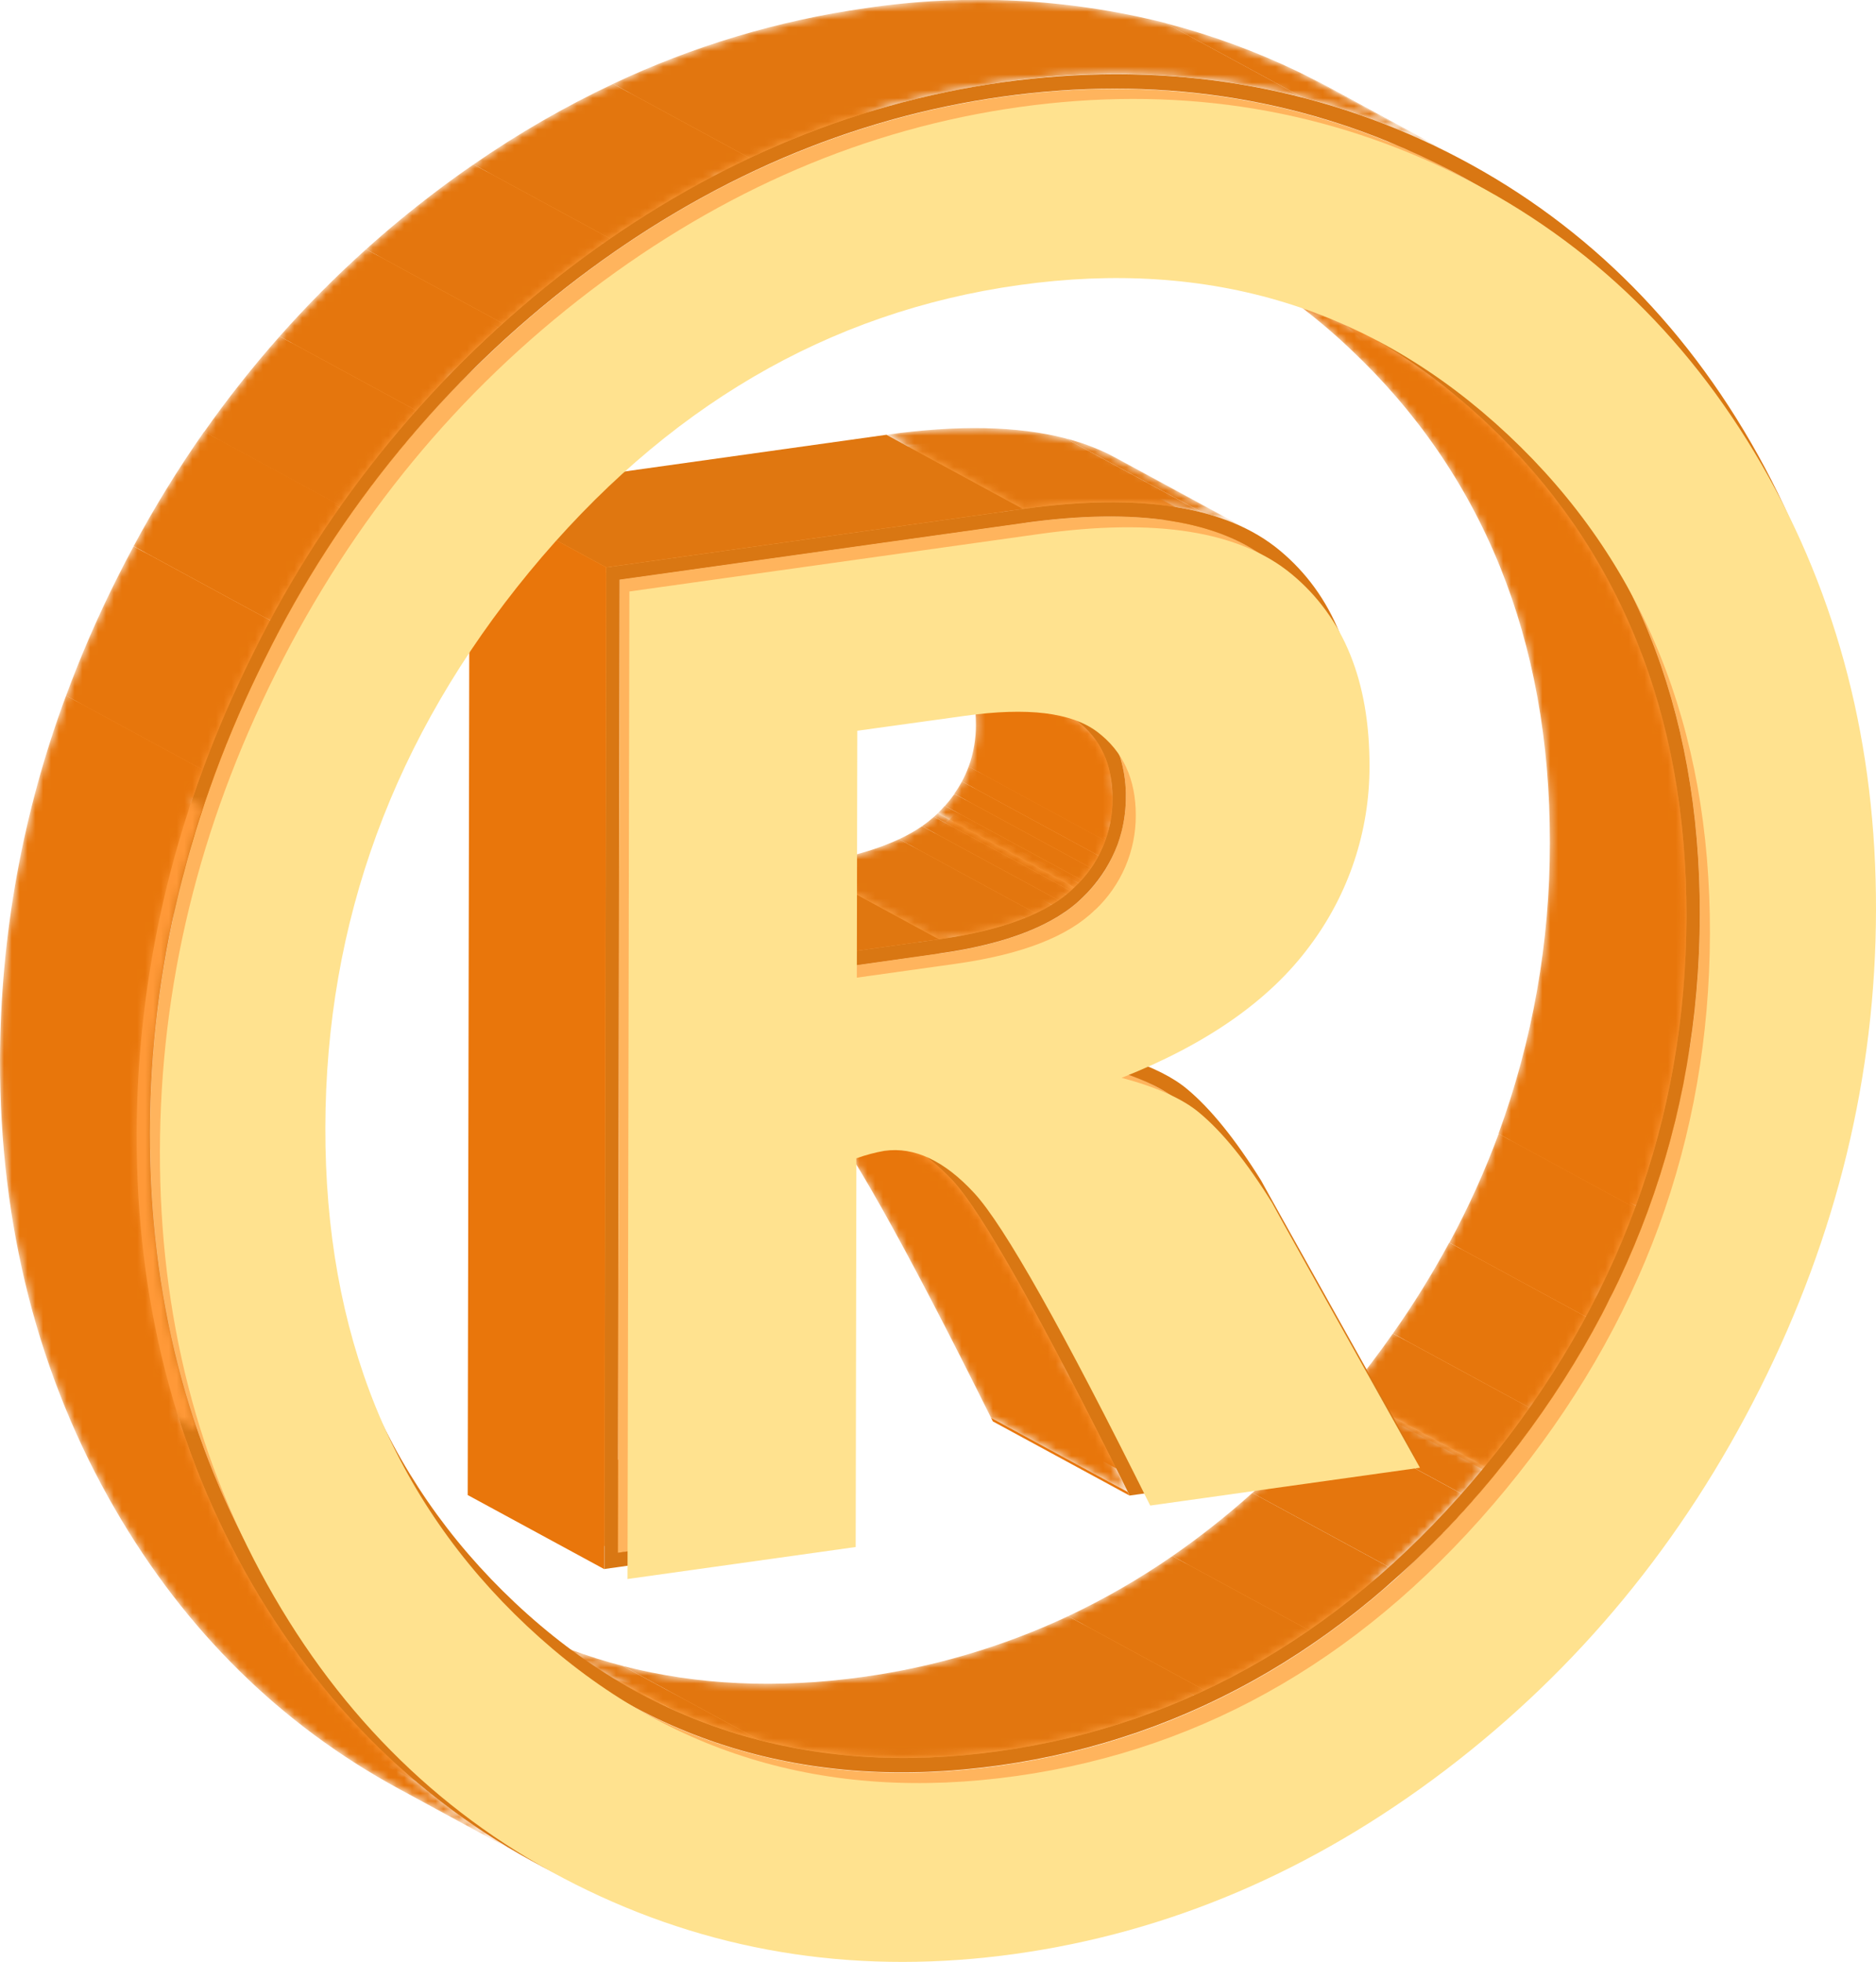 <?xml version="1.0" encoding="UTF-8"?> <svg xmlns="http://www.w3.org/2000/svg" width="239" height="250" viewBox="0 0 239 250" fill="none"> <g clip-path="url(#clip0_110_6867)"> <mask id="mask0_110_6867" style="mask-type:luminance" maskUnits="userSpaceOnUse" x="168" y="12" width="69" height="163"> <path d="M168.579 12.914L185.982 22.362C200.777 30.393 212.746 42.197 221.616 57.498C231.25 74.171 236.111 93.124 236.073 113.828C236.035 134.641 231.097 154.99 221.4 174.317L203.971 164.87C213.668 145.543 218.606 125.193 218.644 104.381C218.683 83.676 213.821 64.724 204.187 48.057C195.336 32.768 183.373 20.946 168.579 12.914Z" fill="white"></path> </mask> <g mask="url(#mask0_110_6867)"> <path d="M221.368 174.316L203.971 164.869C206.363 160.08 208.487 155.162 210.334 150.139L227.737 159.586C225.882 164.612 223.748 169.529 221.342 174.316" fill="#E7760C"></path> <path d="M227.762 159.587L210.334 150.139C215.77 135.491 218.57 120.001 218.606 104.381C218.644 83.676 213.783 64.724 204.149 48.057C195.304 32.749 183.341 20.946 168.547 12.914L185.95 22.362C200.744 30.393 212.714 42.197 221.584 57.498C231.218 74.171 236.079 93.124 236.041 113.828C236.005 129.448 233.205 144.939 227.769 159.587" fill="#E8760B"></path> </g> <mask id="mask1_110_6867" style="mask-type:luminance" maskUnits="userSpaceOnUse" x="51" y="164" width="171" height="83"> <path d="M69.136 235.701L51.732 226.253C53.056 226.971 54.411 227.663 55.779 228.323C72.445 236.342 90.65 239.034 109.866 236.342C129.197 233.631 147.46 225.822 164.163 213.123C180.97 200.307 194.586 183.794 203.952 164.869L221.355 174.317C211.989 193.241 198.373 209.754 181.566 222.571C164.869 235.269 146.569 243.079 127.269 245.79C108.04 248.482 89.835 245.79 73.183 237.771C71.814 237.11 70.459 236.418 69.136 235.701Z" fill="white"></path> </mask> <g mask="url(#mask1_110_6867)"> <path d="M69.136 235.702L51.732 226.254C52.833 226.851 53.947 227.428 55.086 227.987L72.489 237.435C71.356 236.876 70.239 236.298 69.136 235.702Z" fill="#E4760E"></path> <path d="M72.489 237.434L55.073 227.986L55.767 228.323C61.116 230.903 66.707 232.953 72.457 234.443L89.861 243.891C84.112 242.401 78.523 240.351 73.176 237.77L72.476 237.434" fill="#E3760E"></path> <path d="M89.873 243.891L72.47 234.443C84.69 237.545 97.406 238.192 109.879 236.348C120.926 234.799 131.675 231.588 141.758 226.824L159.168 236.272C149.082 241.034 138.331 244.245 127.282 245.796C114.809 247.64 102.093 246.993 89.873 243.891Z" fill="#E2760F"></path> <path d="M159.167 236.241L141.758 226.793C147.849 223.916 153.694 220.544 159.231 216.711L176.634 226.152C171.101 229.99 165.258 233.364 159.167 236.241Z" fill="#E3760E"></path> <path d="M176.609 226.151L159.206 216.71C160.873 215.563 162.521 214.367 164.15 213.123C167.12 210.871 169.979 208.509 172.728 206.037L190.131 215.485C187.378 217.957 184.519 220.319 181.553 222.57C179.924 223.815 178.276 225.008 176.609 226.151Z" fill="#E4760E"></path> <path d="M190.156 215.485L172.753 206.038C176.578 202.597 180.205 198.943 183.615 195.092L201.018 204.539C197.61 208.392 193.983 212.047 190.156 215.485Z" fill="#E5760D"></path> <path d="M201.018 204.539L183.608 195.092C186.99 191.272 190.153 187.266 193.083 183.092L210.486 192.539C207.556 196.713 204.393 200.72 201.012 204.539" fill="#E5760D"></path> <path d="M210.493 192.539L193.09 183.091C196.324 178.487 199.281 173.696 201.947 168.742L219.351 178.19C216.685 183.143 213.727 187.935 210.493 192.539Z" fill="#E6760C"></path> <path d="M219.351 178.164L201.947 168.717C202.634 167.447 203.307 166.156 203.964 164.844L221.368 174.291C220.731 175.561 220.044 176.888 219.351 178.164Z" fill="#E7760C"></path> </g> <mask id="mask2_110_6867" style="mask-type:luminance" maskUnits="userSpaceOnUse" x="179" y="155" width="27" height="25"> <path d="M187.707 155.943L205.11 165.391C202.578 170.453 199.677 175.324 196.431 179.962L179.027 170.547C182.275 165.898 185.176 161.017 187.707 155.943Z" fill="white"></path> </mask> <g mask="url(#mask2_110_6867)"> <path d="M196.182 180.344L178.772 170.896C181.441 167.112 183.882 163.172 186.084 159.1L203.487 168.547C201.285 172.619 198.846 176.558 196.182 180.344Z" fill="#FF9C3C"></path> <path d="M203.487 168.546L186.084 159.118C188.536 154.562 190.663 149.839 192.447 144.984L209.857 154.432C208.072 159.287 205.946 164.01 203.494 168.565" fill="#FF9B3A"></path> </g> <mask id="mask3_110_6867" style="mask-type:luminance" maskUnits="userSpaceOnUse" x="172" y="170" width="25" height="19"> <path d="M172.925 178.571C175.088 175.942 177.122 173.265 179.027 170.539L196.43 179.987C194.526 182.713 192.492 185.39 190.328 188.018L172.925 178.571Z" fill="white"></path> </mask> <g mask="url(#mask3_110_6867)"> <path d="M190.328 188.018L172.925 178.571C174.999 176.056 176.948 173.498 178.773 170.895L196.182 180.342C194.35 182.945 192.398 185.504 190.328 188.018Z" fill="#FF9E3E"></path> <path d="M196.182 180.342L178.772 170.895C181.441 167.11 183.882 163.17 186.084 159.098L203.487 168.545C201.285 172.617 198.846 176.556 196.182 180.342Z" fill="#FF9C3C"></path> </g> <mask id="mask4_110_6867" style="mask-type:luminance" maskUnits="userSpaceOnUse" x="62" y="192" width="115" height="34"> <path d="M109.918 215.505C128.25 212.965 144.743 205.346 159.162 192.787L176.565 202.235C162.146 214.762 145.653 222.381 127.321 224.952C109.918 227.39 94.182 224.812 80.329 217.282L62.926 207.835C76.778 215.365 92.514 217.943 109.918 215.505Z" fill="white"></path> </mask> <g mask="url(#mask4_110_6867)"> <path d="M80.374 217.309L62.971 207.861C63.817 208.318 64.676 208.763 65.516 209.188L82.925 218.63C82.06 218.211 81.201 217.766 80.38 217.309" fill="#FFA142"></path> <path d="M82.945 218.629L65.535 209.188C69.754 211.254 74.171 212.89 78.72 214.07L96.123 223.518C91.575 222.339 87.159 220.701 82.945 218.629Z" fill="#FFA244"></path> <path d="M96.123 223.519L78.72 214.071C88.404 216.577 98.798 217.055 109.899 215.506C119.139 214.232 128.133 211.569 136.573 207.607L153.983 217.055C145.539 221.013 136.544 223.676 127.302 224.953C116.205 226.511 105.812 226.033 96.123 223.519Z" fill="#FFA447"></path> <path d="M154.001 217.056L136.592 207.608C141.313 205.384 145.842 202.774 150.133 199.805L167.536 209.252C163.248 212.221 158.721 214.831 154.001 217.056Z" fill="#FFA244"></path> <path d="M167.536 209.276L150.133 199.829C153.765 197.317 157.231 194.575 160.511 191.619L177.921 201.067C174.639 204.022 171.17 206.764 167.536 209.276Z" fill="#FFA142"></path> </g> <mask id="mask5_110_6867" style="mask-type:luminance" maskUnits="userSpaceOnUse" x="63" y="177" width="127" height="47"> <path d="M81.277 215.625L63.874 206.177C77.453 213.543 92.871 216.063 109.924 213.676C133.913 210.311 154.708 198.12 171.723 177.447L189.126 186.895C172.111 207.568 151.317 219.758 127.327 223.123C110.274 225.511 94.856 222.99 81.277 215.625Z" fill="white"></path> </mask> <g mask="url(#mask5_110_6867)"> <path d="M81.277 215.625L63.874 206.178C64.722 206.631 65.571 207.065 66.419 207.479L83.823 216.927C82.974 216.504 82.126 216.08 81.277 215.657" fill="#E4760E"></path> <path d="M83.797 216.928L66.394 207.48C70.529 209.51 74.862 211.114 79.323 212.268L96.727 221.715C92.265 220.56 87.933 218.956 83.797 216.928Z" fill="#E3760E"></path> <path d="M96.727 221.714L79.324 212.266C88.826 214.721 99.027 215.191 109.925 213.676C118.986 212.426 127.806 209.814 136.084 205.93L153.487 215.377C145.208 219.259 136.389 221.87 127.328 223.123C116.443 224.647 106.242 224.177 96.727 221.714Z" fill="#E2760F"></path> <path d="M153.486 215.378L136.083 205.931C140.712 203.745 145.154 201.184 149.363 198.273L166.766 207.721C162.558 210.633 158.116 213.194 153.486 215.378Z" fill="#E3760E"></path> <path d="M166.766 207.721L149.363 198.273C152.924 195.807 156.324 193.118 159.544 190.223L176.948 199.67C173.729 202.567 170.328 205.256 166.766 207.721Z" fill="#E4760E"></path> <path d="M176.954 199.67L159.551 190.229C162.809 187.292 165.896 184.172 168.796 180.883L186.2 190.33C183.299 193.619 180.212 196.74 176.954 199.676" fill="#E5760D"></path> <path d="M186.199 190.323L168.796 180.876C169.782 179.758 170.762 178.616 171.723 177.447L189.126 186.895C188.168 188.063 187.192 189.206 186.199 190.323Z" fill="#E5760D"></path> </g> <path d="M144.946 188.583L127.543 179.135L159.931 174.596L177.335 184.043L144.946 188.583Z" fill="#E07710"></path> <path d="M143.896 190.56L126.487 181.112L126.258 180.648L143.661 190.096L143.896 190.56Z" fill="#E9760B"></path> <mask id="mask6_110_6867" style="mask-type:luminance" maskUnits="userSpaceOnUse" x="172" y="42" width="45" height="124"> <path d="M172.734 42.559L190.138 52.006L190.583 52.419C207.865 68.641 216.596 90.222 216.551 116.546C216.603 133.498 212.681 150.227 205.097 165.397L187.707 155.943C195.291 140.773 199.213 124.044 199.16 107.092C199.211 80.749 190.475 59.168 173.199 42.965L172.734 42.559Z" fill="white"></path> </mask> <g mask="url(#mask6_110_6867)"> <path d="M203.487 168.546L186.084 159.118C188.536 154.562 190.663 149.839 192.447 144.984L209.857 154.432C208.072 159.287 205.946 164.01 203.494 168.565" fill="#FF9B3A"></path> <path d="M209.876 154.413L192.467 144.965C196.913 132.841 199.173 120.028 199.142 107.118C199.193 80.775 190.456 59.194 173.18 42.991C168.382 38.452 163.021 34.545 157.228 31.365L174.631 40.813C180.435 43.992 185.805 47.904 190.609 52.451C207.891 68.673 216.621 90.254 216.577 116.578C216.601 129.487 214.342 142.3 209.902 154.426" fill="#FF9938"></path> </g> <mask id="mask7_110_6867" style="mask-type:luminance" maskUnits="userSpaceOnUse" x="157" y="31" width="34" height="22"> <path d="M172.734 42.558C168.066 38.2 162.869 34.442 157.266 31.371L174.669 40.819C180.272 43.89 185.469 47.648 190.138 52.006L173.956 43.225L173.352 42.895L173.11 42.768L172.881 42.641C172.836 42.615 172.792 42.59 172.734 42.558Z" fill="white"></path> </mask> <g mask="url(#mask7_110_6867)"> <path d="M209.876 154.413L192.467 144.965C196.913 132.841 199.173 120.028 199.142 107.118C199.193 80.775 190.456 59.194 173.18 42.991C168.382 38.452 163.021 34.545 157.228 31.365L174.631 40.813C180.435 43.992 185.805 47.904 190.609 52.451C207.891 68.673 216.621 90.254 216.577 116.578C216.601 129.487 214.342 142.3 209.902 154.426" fill="#FF9938"></path> </g> <mask id="mask8_110_6867" style="mask-type:luminance" maskUnits="userSpaceOnUse" x="156" y="33" width="59" height="154"> <path d="M156.317 33.027L173.721 42.475C179.409 45.597 184.671 49.438 189.374 53.904C206.325 69.815 214.897 90.977 214.827 116.818C214.757 142.659 206.122 166.24 189.1 186.913L171.697 177.465C188.719 156.792 197.372 133.211 197.423 107.37C197.474 81.529 188.897 60.386 171.971 44.456C167.267 39.99 162.006 36.149 156.317 33.027Z" fill="white"></path> </mask> <g mask="url(#mask8_110_6867)"> <path d="M189.126 186.894L171.723 177.446C173.759 174.978 175.668 172.468 177.449 169.916L194.859 179.364C193.065 181.903 191.156 184.413 189.132 186.894" fill="#E5760D"></path> <path d="M194.871 179.363L177.462 169.909C180.081 166.195 182.476 162.327 184.633 158.328L202.036 167.776C199.879 171.774 197.486 175.641 194.871 179.357" fill="#E6760C"></path> <path d="M202.062 167.783L184.659 158.335C187.075 153.867 189.169 149.233 190.927 144.469L208.33 153.916C206.572 158.681 204.478 163.315 202.062 167.783Z" fill="#E7760C"></path> <path d="M208.304 153.916L190.901 144.468C195.258 132.577 197.474 120.011 197.449 107.351C197.493 81.509 188.922 60.367 171.996 44.436C167.293 39.971 162.032 36.13 156.343 33.008L173.746 42.455C179.435 45.577 184.696 49.418 189.399 53.884C206.351 69.795 214.922 90.957 214.852 116.798C214.877 129.459 212.661 142.025 208.304 153.916Z" fill="#E8760B"></path> </g> <mask id="mask9_110_6867" style="mask-type:luminance" maskUnits="userSpaceOnUse" x="141" y="142" width="37" height="43"> <path d="M177.335 184.045L159.932 174.597C143.216 144.705 141.956 142.413 141.81 142.121L159.213 151.562C159.365 151.854 160.619 154.153 177.335 184.045Z" fill="white"></path> </mask> <g mask="url(#mask9_110_6867)"> <path d="M177.335 184.045L159.932 174.597C143.216 144.705 141.956 142.413 141.81 142.121L159.213 151.562C159.365 151.854 160.619 154.153 177.335 184.045Z" fill="#E8760B"></path> </g> <mask id="mask10_110_6867" style="mask-type:luminance" maskUnits="userSpaceOnUse" x="121" y="166" width="24" height="23"> <path d="M121.333 166.875L138.743 176.323C140.668 180.052 142.739 184.139 144.953 188.583L127.543 179.135C125.338 174.678 123.267 170.591 121.333 166.875Z" fill="white"></path> </mask> <g mask="url(#mask10_110_6867)"> <path d="M144.953 188.583L127.543 179.136C116.567 157.085 109.09 143.796 105.272 139.644C103.769 137.944 101.995 136.502 100.022 135.377L117.432 144.825C119.403 145.95 121.174 147.391 122.675 149.091C126.493 153.237 133.989 166.526 144.946 188.583" fill="#FF9938"></path> </g> <mask id="mask11_110_6867" style="mask-type:luminance" maskUnits="userSpaceOnUse" x="130" y="129" width="30" height="23"> <path d="M130.261 129.213L147.664 138.661C148.528 139.118 149.345 139.66 150.101 140.28C152.977 142.68 156.038 146.476 159.213 151.562L141.81 142.121C138.628 137.041 135.574 133.232 132.698 130.832C131.94 130.214 131.124 129.672 130.261 129.213Z" fill="white"></path> </mask> <g mask="url(#mask11_110_6867)"> <path d="M159.213 151.562L141.81 142.121C138.628 137.041 135.574 133.232 132.698 130.832C131.94 130.214 131.124 129.672 130.261 129.213L147.664 138.661C148.528 139.118 149.345 139.66 150.101 140.28C152.977 142.68 156.038 146.476 159.213 151.562Z" fill="#E8760B"></path> </g> <mask id="mask12_110_6867" style="mask-type:luminance" maskUnits="userSpaceOnUse" x="126" y="125" width="23" height="12"> <path d="M131.183 127.542L148.587 136.99C146.956 136.135 145.252 135.426 143.496 134.869L126.093 125.422C127.849 125.978 129.552 126.687 131.183 127.542Z" fill="white"></path> </mask> <g mask="url(#mask12_110_6867)"> <path d="M143.521 134.869L126.118 125.422C127.571 125.887 128.989 126.454 130.362 127.117L147.766 136.565C146.392 135.902 144.974 135.335 143.521 134.869Z" fill="#E3760E"></path> <path d="M147.76 136.565L130.356 127.117C130.643 127.257 130.916 127.403 131.184 127.543L148.587 136.99C148.32 136.844 148.046 136.704 147.76 136.565Z" fill="#E4760E"></path> </g> <mask id="mask13_110_6867" style="mask-type:luminance" maskUnits="userSpaceOnUse" x="123" y="126" width="25" height="13"> <path d="M123.096 126.494C125.575 127.124 127.975 128.034 130.248 129.205L147.657 138.653C145.381 137.483 142.98 136.573 140.499 135.942L123.096 126.494Z" fill="white"></path> </mask> <g mask="url(#mask13_110_6867)"> <path d="M140.499 135.942L123.096 126.494C125.283 127.068 127.413 127.841 129.459 128.805L146.862 138.253C144.818 137.286 142.688 136.512 140.499 135.942Z" fill="#FFA244"></path> <path d="M146.882 138.252L129.479 128.805C129.746 128.938 130.007 129.071 130.261 129.211L147.664 138.659C147.41 138.519 147.149 138.386 146.882 138.252Z" fill="#FFA142"></path> </g> <path d="M137.922 135.244L120.519 125.797L123.089 126.495L140.492 135.943L137.922 135.244Z" fill="#FFA447"></path> <path d="M137.922 135.244L120.519 125.797L123.204 124.736L140.607 134.184L137.922 135.244Z" fill="#E07710"></path> <mask id="mask14_110_6867" style="mask-type:luminance" maskUnits="userSpaceOnUse" x="103" y="137" width="36" height="40"> <path d="M103.434 137.809L120.837 147.256C121.473 147.809 122.071 148.418 122.688 149.091C125.736 152.405 131.126 161.542 138.768 176.323L121.359 166.875C113.723 152.094 108.327 142.958 105.285 139.644C104.643 138.971 104.025 138.361 103.434 137.809Z" fill="white"></path> </mask> <g mask="url(#mask14_110_6867)"> <path d="M144.954 188.583L127.544 179.136C116.568 157.085 109.091 143.796 105.273 139.644C103.77 137.944 101.996 136.502 100.023 135.377L117.433 144.825C119.404 145.95 121.175 147.391 122.676 149.091C126.494 153.237 133.99 166.526 144.947 188.583" fill="#FF9938"></path> </g> <mask id="mask15_110_6867" style="mask-type:luminance" maskUnits="userSpaceOnUse" x="125" y="92" width="19" height="14"> <path d="M125.476 96.515C125.845 95.062 126.03 93.569 126.029 92.07L143.432 101.512C143.432 103.01 143.248 104.502 142.885 105.956L125.476 96.515Z" fill="white"></path> </mask> <g mask="url(#mask15_110_6867)"> <path d="M142.37 107.607L124.967 98.166C125.675 96.219 126.035 94.162 126.029 92.09C126.029 87.207 124.28 83.404 120.799 80.788C120.395 80.49 119.97 80.223 119.526 79.988L136.93 89.436C137.373 89.67 137.799 89.938 138.202 90.236C141.683 92.852 143.439 96.655 143.433 101.538C143.438 103.609 143.079 105.666 142.37 107.614" fill="#FF9938"></path> </g> <mask id="mask16_110_6867" style="mask-type:luminance" maskUnits="userSpaceOnUse" x="126" y="91" width="18" height="11"> <path d="M126.01 91.18L143.413 100.627C143.413 100.919 143.413 101.211 143.413 101.504L126.01 92.062C126.022 91.783 126.022 91.489 126.01 91.18Z" fill="white"></path> </mask> <g mask="url(#mask16_110_6867)"> <path d="M142.369 107.605L124.966 98.164C125.674 96.217 126.034 94.16 126.029 92.088C126.029 87.205 124.279 83.402 120.798 80.786C120.394 80.488 119.969 80.221 119.525 79.986L136.929 89.434C137.372 89.668 137.798 89.936 138.201 90.234C141.682 92.85 143.438 96.653 143.432 101.536C143.437 103.607 143.078 105.664 142.369 107.612" fill="#FF9938"></path> </g> <mask id="mask17_110_6867" style="mask-type:luminance" maskUnits="userSpaceOnUse" x="123" y="59" width="49" height="76"> <path d="M141.179 59.969L158.582 69.416C159.756 70.049 160.864 70.796 161.891 71.645C168.299 76.959 171.538 84.978 171.519 95.435C171.542 103.484 168.94 111.322 164.105 117.766C159.174 124.451 151.265 129.969 140.606 134.185L123.203 124.737C133.861 120.521 141.771 115.004 146.702 108.318C151.534 101.873 154.136 94.036 154.115 85.988C154.115 75.518 150.896 67.512 144.488 62.197C143.461 61.348 142.352 60.602 141.179 59.969Z" fill="white"></path> </mask> <g mask="url(#mask17_110_6867)"> <path d="M140.606 134.185L123.203 124.738C124.853 124.082 126.434 123.4 127.944 122.693L145.347 132.141C143.832 132.852 142.252 133.534 140.606 134.185Z" fill="#E2760F"></path> <path d="M145.347 132.14L127.943 122.693C131.048 121.247 134.027 119.548 136.852 117.613L154.255 127.061C151.431 128.996 148.451 130.694 145.347 132.14Z" fill="#E3760E"></path> <path d="M154.262 127.067L136.858 117.62C138.507 116.487 140.082 115.251 141.573 113.918L158.977 123.366C157.486 124.698 155.911 125.935 154.262 127.067Z" fill="#E4760E"></path> <path d="M158.977 123.366L141.573 113.919C142.694 112.922 143.756 111.862 144.755 110.744L162.158 120.192C161.159 121.31 160.097 122.369 158.977 123.366Z" fill="#E5760D"></path> <path d="M162.145 120.184L144.742 110.736C145.434 109.949 146.087 109.143 146.702 108.317L147.236 107.574L164.64 117.022L164.105 117.765C163.494 118.611 162.841 119.418 162.145 120.184Z" fill="#E5760D"></path> <path d="M164.64 117.022L147.236 107.574C148.134 106.299 148.954 104.972 149.692 103.6L167.102 113.047C166.359 114.419 165.537 115.746 164.64 117.022Z" fill="#E6760C"></path> <path d="M167.103 113.048L149.693 103.601C150.527 102.064 151.248 100.468 151.85 98.826L169.254 108.274C168.65 109.914 167.931 111.509 167.103 113.048Z" fill="#E7760C"></path> <path d="M169.253 108.274L151.85 98.8C153.358 94.688 154.125 90.342 154.115 85.962C154.115 75.493 150.895 67.486 144.488 62.172C143.46 61.323 142.352 60.576 141.179 59.943L158.582 69.391C159.755 70.024 160.864 70.77 161.891 71.62C168.298 76.934 171.537 84.953 171.518 95.41C171.531 99.79 170.764 104.136 169.253 108.248" fill="#E8760B"></path> </g> <mask id="mask18_110_6867" style="mask-type:luminance" maskUnits="userSpaceOnUse" x="100" y="135" width="21" height="13"> <path d="M103.434 137.81C102.4 136.875 101.262 136.061 100.042 135.385L117.432 144.832C118.653 145.507 119.791 146.321 120.824 147.258L110.007 141.372L106.736 139.594L105.877 139.131L104.604 138.445L104.203 138.229C103.949 138.102 103.624 137.963 103.434 137.81Z" fill="white"></path> </mask> <g mask="url(#mask18_110_6867)"> <path d="M144.954 188.585L127.544 179.138C116.568 157.087 109.091 143.798 105.273 139.646C103.77 137.945 101.996 136.504 100.023 135.379L117.433 144.827C119.404 145.952 121.175 147.393 122.676 149.093C126.494 153.239 133.99 166.528 144.947 188.585" fill="#FF9938"></path> </g> <mask id="mask19_110_6867" style="mask-type:luminance" maskUnits="userSpaceOnUse" x="99" y="137" width="45" height="54"> <path d="M99.1 137.053L116.503 146.5C118.338 147.548 119.987 148.891 121.383 150.475C125.131 154.551 132.627 167.885 143.654 190.094L126.251 180.646C115.218 158.424 107.715 145.091 103.98 141.027C102.585 139.442 100.936 138.099 99.1 137.053Z" fill="white"></path> </mask> <g mask="url(#mask19_110_6867)"> <path d="M143.661 190.094L126.258 180.646C115.224 158.424 107.722 145.091 103.987 141.027C102.593 139.442 100.946 138.099 99.112 137.053L116.516 146.5C118.351 147.548 120 148.891 121.396 150.475C125.144 154.551 132.64 167.885 143.667 190.094" fill="#E8760B"></path> </g> <mask id="mask20_110_6867" style="mask-type:luminance" maskUnits="userSpaceOnUse" x="48" y="224" width="22" height="12"> <path d="M48.755 224.564L66.158 234.012C67.138 234.588 68.131 235.151 69.136 235.701L51.733 226.253C50.727 225.707 49.735 225.144 48.755 224.564Z" fill="white"></path> </mask> <g mask="url(#mask20_110_6867)"> <path d="M69.136 235.701L51.733 226.254C36.945 218.228 25.008 206.451 16.157 191.206C6.523 174.597 1.661 155.651 1.699 134.806C1.739 119.201 4.54 103.725 9.972 89.092L27.375 98.539C21.946 113.163 19.146 128.628 19.103 144.222C19.064 165.041 23.926 184.019 33.56 200.628C42.392 215.866 54.348 227.651 69.136 235.676" fill="#FF9938"></path> </g> <mask id="mask21_110_6867" style="mask-type:luminance" maskUnits="userSpaceOnUse" x="124" y="85" width="20" height="16"> <path d="M124.591 85.307L141.994 94.754C142.874 96.6 143.358 98.609 143.413 100.653L126.01 91.18C125.948 89.145 125.465 87.146 124.591 85.307Z" fill="white"></path> </mask> <g mask="url(#mask21_110_6867)"> <path d="M142.369 107.605L124.966 98.164C125.674 96.217 126.034 94.16 126.029 92.088C126.029 87.205 124.279 83.402 120.798 80.786C120.394 80.488 119.969 80.221 119.525 79.986L136.929 89.434C137.372 89.668 137.798 89.936 138.201 90.234C141.682 92.85 143.438 96.653 143.432 101.536C143.437 103.607 143.078 105.664 142.369 107.612" fill="#FF9938"></path> </g> <mask id="mask22_110_6867" style="mask-type:luminance" maskUnits="userSpaceOnUse" x="106" y="96" width="37" height="25"> <path d="M125.475 96.514L142.885 105.961C142.036 109.159 140.324 112.062 137.934 114.355C134.988 117.276 130.299 119.434 123.935 120.755L106.532 111.314C112.895 109.974 117.566 107.828 120.531 104.907C122.921 102.616 124.631 99.712 125.475 96.514Z" fill="white"></path> </mask> <g mask="url(#mask22_110_6867)"> <path d="M119.641 121.511L102.237 112.063C107.404 111.34 111.693 110.159 115.065 108.584L132.475 118.032C129.096 119.619 124.807 120.781 119.641 121.511Z" fill="#FFA447"></path> <path d="M132.475 118.032L115.065 108.584C116.174 108.065 117.238 107.455 118.247 106.762L135.65 116.209C134.641 116.902 133.577 117.511 132.469 118.032" fill="#FFA244"></path> <path d="M135.683 116.208L118.279 106.76C118.878 106.349 119.45 105.899 119.991 105.414L137.401 114.862C136.856 115.345 136.283 115.795 135.683 116.208Z" fill="#FFA142"></path> <path d="M137.4 114.862L119.978 105.414C120.162 105.249 120.347 105.078 120.518 104.906C120.849 104.576 121.155 104.233 121.479 103.891L138.882 113.338C138.577 113.681 138.246 114.024 137.922 114.354C137.75 114.526 137.572 114.691 137.387 114.862" fill="#FF9F40"></path> <path d="M138.895 113.339L121.492 103.879C121.977 103.33 122.432 102.756 122.854 102.158L140.257 111.606C139.835 112.204 139.38 112.778 138.895 113.326" fill="#FF9E3E"></path> <path d="M140.257 111.618L122.854 102.171C123.262 101.59 123.636 100.986 123.973 100.361L141.377 109.809C141.039 110.434 140.665 111.038 140.257 111.618Z" fill="#FF9C3C"></path> <path d="M141.377 109.809L123.974 100.361C124.354 99.65 124.685 98.914 124.966 98.158L142.369 107.606C142.094 108.364 141.762 109.1 141.377 109.809Z" fill="#FF9B3A"></path> <path d="M142.37 107.605L124.967 98.164C125.675 96.217 126.035 94.16 126.029 92.088C126.029 87.205 124.28 83.402 120.799 80.786C120.395 80.488 119.97 80.221 119.526 79.986L136.93 89.434C137.373 89.668 137.799 89.936 138.202 90.234C141.683 92.85 143.439 96.653 143.433 101.536C143.438 103.607 143.079 105.664 142.37 107.612" fill="#FF9938"></path> </g> <path d="M78.693 197.879L61.29 188.431L88.652 184.59L106.055 194.037L78.693 197.879Z" fill="#E07710"></path> <mask id="mask23_110_6867" style="mask-type:luminance" maskUnits="userSpaceOnUse" x="102" y="111" width="22" height="11"> <path d="M102.237 112.062C103.752 111.846 105.19 111.596 106.552 111.312L123.955 120.754C122.593 121.046 121.155 121.293 119.641 121.509L102.237 112.062Z" fill="white"></path> </mask> <g mask="url(#mask23_110_6867)"> <path d="M119.641 121.509L102.237 112.061C107.404 111.338 111.693 110.157 115.065 108.582L132.475 118.03C129.096 119.617 124.807 120.779 119.641 121.509Z" fill="#FFA447"></path> </g> <mask id="mask24_110_6867" style="mask-type:luminance" maskUnits="userSpaceOnUse" x="119" y="79" width="24" height="16"> <path d="M120.798 80.782C120.393 80.488 119.968 80.223 119.525 79.988L136.929 89.43C137.371 89.667 137.796 89.934 138.201 90.23C139.819 91.412 141.128 92.964 142.019 94.757L124.616 85.309C123.723 83.518 122.414 81.966 120.798 80.782Z" fill="white"></path> </mask> <g mask="url(#mask24_110_6867)"> <path d="M142.369 107.607L124.966 98.166C125.674 96.219 126.034 94.162 126.029 92.09C126.029 87.207 124.279 83.404 120.798 80.788C120.394 80.49 119.969 80.223 119.525 79.988L136.929 89.436C137.372 89.67 137.798 89.938 138.201 90.236C141.682 92.852 143.438 96.655 143.432 101.538C143.437 103.609 143.078 105.666 142.369 107.614" fill="#FF9938"></path> </g> <mask id="mask25_110_6867" style="mask-type:luminance" maskUnits="userSpaceOnUse" x="118" y="81" width="24" height="33"> <path d="M118.615 81.656L136.018 91.097C136.402 91.306 136.77 91.541 137.119 91.802C140.231 94.139 141.739 97.409 141.733 101.783C141.749 103.898 141.327 105.994 140.491 107.938C139.655 109.882 138.425 111.633 136.878 113.078L119.474 103.631C121.022 102.185 122.252 100.435 123.088 98.491C123.923 96.547 124.346 94.451 124.329 92.336C124.329 87.961 122.828 84.717 119.716 82.355C119.368 82.093 119 81.86 118.615 81.656Z" fill="white"></path> </mask> <g mask="url(#mask25_110_6867)"> <path d="M136.878 113.067L119.475 103.62C119.786 103.309 120.111 102.985 120.365 102.674L137.794 112.134C137.508 112.452 137.215 112.769 136.897 113.08" fill="#E5760D"></path> <path d="M137.794 112.134L120.385 102.686C120.819 102.2 121.225 101.689 121.6 101.156L139.003 110.604C138.63 111.137 138.227 111.648 137.794 112.134Z" fill="#E5760D"></path> <path d="M138.983 110.59L121.58 101.142C121.936 100.64 122.261 100.116 122.554 99.574L139.957 109.022C139.665 109.564 139.339 110.088 138.983 110.59Z" fill="#E6760C"></path> <path d="M139.957 109.022L122.554 99.575C122.88 98.959 123.165 98.323 123.406 97.67L140.81 107.118C140.571 107.772 140.286 108.408 139.957 109.022Z" fill="#E7760C"></path> <path d="M140.81 107.137L123.407 97.689C124.026 95.968 124.338 94.152 124.329 92.324C124.329 87.949 122.828 84.705 119.716 82.343C119.368 82.082 119 81.848 118.615 81.644L136.018 91.086C136.402 91.294 136.77 91.529 137.119 91.791C140.231 94.127 141.739 97.397 141.733 101.772C141.744 103.6 141.432 105.417 140.81 107.137Z" fill="#E8760B"></path> </g> <mask id="mask26_110_6867" style="mask-type:luminance" maskUnits="userSpaceOnUse" x="89" y="133" width="29" height="12"> <path d="M100.01 135.377L117.42 144.824C115.351 143.635 112.948 143.155 110.579 143.459C109.307 143.681 108.057 144.014 106.844 144.456L89.435 134.989C90.648 134.548 91.898 134.214 93.17 133.993C95.54 133.693 97.944 134.179 100.01 135.377Z" fill="white"></path> </mask> <g mask="url(#mask26_110_6867)"> <path d="M106.844 144.455L89.435 134.989C90.648 134.547 91.898 134.213 93.17 133.992C94.506 133.804 95.867 133.883 97.172 134.227L114.575 143.675C113.27 143.331 111.909 143.251 110.573 143.44C109.301 143.661 108.051 143.995 106.838 144.436" fill="#E2760F"></path> <path d="M114.582 143.694L97.179 134.246C97.981 134.453 98.76 134.745 99.501 135.116L116.904 144.564C116.163 144.193 115.385 143.901 114.582 143.694Z" fill="#E3760E"></path> <path d="M116.904 144.563L99.501 135.115L100.01 135.376L117.42 144.823L116.904 144.563Z" fill="#E4760E"></path> </g> <path d="M106.15 144.698L88.747 135.251L89.441 135.016L106.844 144.463L106.15 144.698Z" fill="#E07710"></path> <path d="M106.055 194.037L88.651 184.59L88.747 135.25L106.15 144.698L106.055 194.037Z" fill="#E9760B"></path> <mask id="mask27_110_6867" style="mask-type:luminance" maskUnits="userSpaceOnUse" x="102" y="103" width="35" height="17"> <path d="M119.646 119.683L102.243 110.229C110.407 109.08 116.204 106.858 119.475 103.613L136.878 113.061C133.607 116.312 127.81 118.534 119.646 119.683Z" fill="white"></path> </mask> <g mask="url(#mask27_110_6867)"> <path d="M119.646 119.684L102.243 110.23C107.245 109.525 111.362 108.42 114.549 106.922L131.953 116.369C128.771 117.868 124.648 118.973 119.646 119.677" fill="#E2760F"></path> <path d="M131.953 116.374L114.55 106.927C115.567 106.455 116.544 105.901 117.471 105.27L134.874 114.711C133.949 115.347 132.972 115.903 131.953 116.374Z" fill="#E3760E"></path> <path d="M134.874 114.712L117.471 105.27C118.003 104.9 118.512 104.499 118.998 104.07L136.407 113.518C135.92 113.945 135.408 114.344 134.874 114.712Z" fill="#E4760E"></path> <path d="M136.407 113.518L118.997 104.07C119.163 103.918 119.322 103.772 119.474 103.619L136.878 113.067L136.407 113.518Z" fill="#E5760D"></path> </g> <path d="M106.188 123.396L88.785 113.948L102.237 112.062L119.64 121.51L106.188 123.396Z" fill="#FFA74C"></path> <path d="M107.893 121.326L90.49 111.879L102.237 110.234L119.64 119.682L107.893 121.326Z" fill="#E07710"></path> <mask id="mask28_110_6867" style="mask-type:luminance" maskUnits="userSpaceOnUse" x="103" y="78" width="34" height="12"> <path d="M119.545 79.981L136.948 89.428C133.43 87.523 128.04 87.054 120.85 88.057L103.434 78.609C110.618 77.606 116.02 78.07 119.545 79.981Z" fill="white"></path> </mask> <g mask="url(#mask28_110_6867)"> <path d="M120.85 88.058L103.434 78.61C108.753 77.867 113.093 77.931 116.421 78.788L133.824 88.236C130.496 87.379 126.188 87.315 120.837 88.058" fill="#E2760F"></path> <path d="M133.837 88.237L116.434 78.789C117.361 79.024 118.263 79.351 119.125 79.767L136.522 89.215C135.661 88.798 134.759 88.47 133.83 88.237" fill="#E3760E"></path> <path d="M136.522 89.212L119.125 79.752L119.545 79.968L136.948 89.415L136.528 89.2" fill="#E4760E"></path> </g> <mask id="mask29_110_6867" style="mask-type:luminance" maskUnits="userSpaceOnUse" x="112" y="56" width="47" height="14"> <path d="M112.934 57.225C125.176 55.504 134.645 56.431 141.173 59.968L158.576 69.415C152.054 65.879 142.58 64.971 130.337 66.672L112.934 57.225Z" fill="white"></path> </mask> <g mask="url(#mask29_110_6867)"> <path d="M130.337 66.672L112.934 57.224C121.842 55.955 129.236 56.12 135.135 57.644L152.538 67.091C146.639 65.567 139.22 65.421 130.337 66.672Z" fill="#FFA447"></path> <path d="M152.538 67.09L135.135 57.643C136.93 58.1 138.674 58.738 140.34 59.547L157.749 68.995C156.081 68.187 154.335 67.549 152.538 67.09Z" fill="#FFA244"></path> <path d="M157.749 68.957L140.34 59.535C140.626 59.675 140.906 59.821 141.18 59.967L158.583 69.415L157.749 68.983" fill="#FFA142"></path> </g> <mask id="mask30_110_6867" style="mask-type:luminance" maskUnits="userSpaceOnUse" x="112" y="54" width="48" height="14"> <path d="M142.108 58.312L159.511 67.759C152.703 64.058 142.916 63.08 130.343 64.845L112.939 55.398C125.513 53.632 135.3 54.61 142.108 58.312Z" fill="white"></path> </mask> <g mask="url(#mask30_110_6867)"> <path d="M130.343 64.845L112.939 55.397C122.013 54.127 129.643 54.28 135.745 55.854L153.148 65.302C147.046 63.727 139.423 63.569 130.343 64.845Z" fill="#E2760F"></path> <path d="M153.148 65.303L135.745 55.855C137.635 56.334 139.471 57.004 141.224 57.855L158.627 67.303C156.874 66.45 155.039 65.78 153.148 65.303Z" fill="#E3760E"></path> <path d="M158.627 67.303L141.224 57.855C141.523 58.002 141.815 58.154 142.108 58.313L159.511 67.76C159.225 67.602 158.926 67.449 158.627 67.303Z" fill="#E4760E"></path> </g> <path d="M106.252 90.107L88.849 80.66L103.446 78.615L120.849 88.063L106.252 90.107Z" fill="#E07710"></path> <path d="M106.188 123.397L88.785 113.949L88.849 80.66L106.252 90.108L106.188 123.397Z" fill="#E9760B"></path> <path d="M78.693 197.879L61.29 188.432L61.519 64.432L78.922 73.879L78.693 197.879Z" fill="#FF9937"></path> <mask id="mask31_110_6867" style="mask-type:luminance" maskUnits="userSpaceOnUse" x="110" y="22" width="65" height="19"> <path d="M157.221 31.345L174.63 40.792C160.784 33.281 145.061 30.71 127.677 33.173L110.273 23.726C127.658 21.262 143.381 23.834 157.221 31.345Z" fill="white"></path> </mask> <g mask="url(#mask31_110_6867)"> <path d="M127.677 33.149L110.273 23.701C121.371 22.148 131.764 22.626 141.453 25.136L158.856 34.584C149.171 32.078 138.778 31.6 127.677 33.149Z" fill="#E2760F"></path> <path d="M158.875 34.583L141.472 25.148C146.02 26.328 150.437 27.964 154.656 30.031L172.059 39.479C167.842 37.409 163.424 35.773 158.875 34.596" fill="#E3760E"></path> <path d="M172.059 39.467L154.656 30.02C155.505 30.443 156.353 30.885 157.202 31.346L174.611 40.794C173.758 40.337 172.906 39.893 172.066 39.467" fill="#E4760E"></path> </g> <path d="M78.923 73.879L61.52 64.431L112.934 57.225L130.337 66.672L78.923 73.879Z" fill="#FFA74C"></path> <path d="M77.224 72.292L59.82 62.844L112.934 55.397L130.337 64.844L77.224 72.292Z" fill="#E07710"></path> <path d="M76.988 199.942L59.585 190.495L59.82 62.844L77.224 72.291L76.988 199.942Z" fill="#E9760B"></path> <mask id="mask32_110_6867" style="mask-type:luminance" maskUnits="userSpaceOnUse" x="21" y="23" width="107" height="195"> <path d="M80.373 217.309L62.969 207.861C57.173 204.685 51.811 200.775 47.017 196.229C29.735 180.02 20.998 158.432 21.049 132.102C21.1 105.772 29.919 81.721 47.265 60.642C64.611 39.562 85.813 27.143 110.26 23.715L127.664 33.163C103.204 36.591 82.008 49.035 64.668 70.09C47.329 91.143 38.503 115.207 38.452 141.55C38.401 167.893 47.138 189.48 64.42 205.677C69.215 210.221 74.577 214.131 80.373 217.309Z" fill="white"></path> </mask> <g mask="url(#mask32_110_6867)"> <path d="M80.373 217.31L62.969 207.862C57.173 204.686 51.811 200.776 47.017 196.23C29.735 180.021 20.998 158.434 21.049 132.103C21.021 119.194 23.28 106.38 27.724 94.256L45.127 103.703C40.684 115.828 38.424 128.641 38.452 141.551C38.401 167.894 47.138 189.481 64.42 205.678C69.215 210.223 74.577 214.132 80.373 217.31Z" fill="#E8760B"></path> <path d="M45.127 103.69L27.711 94.243C29.497 89.388 31.623 84.666 34.074 80.109L51.484 89.557C49.03 94.112 46.904 98.835 45.12 103.69" fill="#E7760C"></path> <path d="M51.516 89.557L34.106 80.11C36.31 76.036 38.751 72.095 41.418 68.307L58.821 77.754C56.154 81.541 53.715 85.482 51.516 89.557Z" fill="#E6760C"></path> <path d="M58.821 77.753L41.418 68.325C43.246 65.73 45.196 63.171 47.266 60.648C48.25 59.455 49.245 58.291 50.25 57.156L67.653 66.597C66.648 67.74 65.655 68.902 64.669 70.096C62.603 72.636 60.654 75.194 58.821 77.772" fill="#E5760D"></path> <path d="M67.653 66.578L50.25 57.137C53.209 53.786 56.357 50.606 59.68 47.613L77.083 57.061C73.762 60.055 70.614 63.235 67.653 66.585" fill="#E5760D"></path> <path d="M77.083 57.062L59.68 47.614C62.959 44.658 66.426 41.916 70.058 39.404L87.468 48.852C83.832 51.362 80.364 54.104 77.083 57.062Z" fill="#E4760E"></path> <path d="M87.468 48.852L70.059 39.405C74.349 36.436 78.878 33.826 83.599 31.602L101.003 41.049C96.282 43.272 91.755 45.882 87.468 48.852Z" fill="#E3760E"></path> <path d="M101.002 41.024L83.599 31.576C92.039 27.614 101.033 24.951 110.273 23.678L127.676 33.125C118.436 34.4 109.443 37.063 101.002 41.024Z" fill="#E2760F"></path> </g> <path d="M221.584 57.529C231.218 74.202 236.079 93.154 236.041 113.859C236.003 134.672 231.065 155.021 221.368 174.348C212.002 193.273 198.386 209.786 181.579 222.602C164.882 235.3 146.582 243.11 127.282 245.821C108.053 248.513 89.848 245.821 73.195 237.802C56.543 229.783 43.193 217.294 33.566 200.684C23.938 184.075 19.07 165.097 19.109 144.278C19.147 123.567 24.085 103.243 33.782 83.872C43.13 64.912 56.748 48.369 73.571 35.535C90.268 22.837 108.492 15.04 127.728 12.342C146.963 9.643 165.27 12.342 181.967 20.335C198.664 28.329 211.957 40.831 221.584 57.529ZM190.328 188.05C207.681 166.977 216.5 142.97 216.551 116.596C216.602 90.221 207.865 68.672 190.583 52.469C173.301 36.266 152.137 29.77 127.677 33.199C103.217 36.627 82.021 49.072 64.681 70.126C47.342 91.18 38.516 115.243 38.465 141.586C38.414 167.929 47.151 189.516 64.433 205.713C81.716 221.91 102.873 228.418 127.333 224.989C151.793 221.561 172.995 209.116 190.328 188.056" fill="#FFB45D"></path> <mask id="mask33_110_6867" style="mask-type:luminance" maskUnits="userSpaceOnUse" x="7" y="172" width="60" height="63"> <path d="M7.744 172.762L25.147 182.209C27.345 188.615 30.162 194.793 33.559 200.654C41.793 214.863 52.732 226.051 66.158 234.012L48.755 224.565C35.328 216.609 24.384 205.416 16.156 191.206C12.759 185.345 9.942 179.168 7.744 172.762Z" fill="white"></path> </mask> <g mask="url(#mask33_110_6867)"> <path d="M69.136 235.701L51.733 226.254C36.945 218.228 25.008 206.451 16.157 191.206C6.523 174.597 1.661 155.651 1.699 134.806C1.739 119.201 4.54 103.725 9.972 89.092L27.375 98.539C21.946 113.163 19.146 128.628 19.103 144.222C19.064 165.041 23.926 184.019 33.56 200.628C42.392 215.866 54.348 227.651 69.136 235.676" fill="#FF9938"></path> </g> <mask id="mask34_110_6867" style="mask-type:luminance" maskUnits="userSpaceOnUse" x="75" y="5" width="39" height="19"> <path d="M75.544 13.867C82.083 10.54 88.933 7.861 95.995 5.867L113.398 15.315C106.337 17.309 99.487 19.986 92.947 23.308L75.544 13.867Z" fill="white"></path> </mask> <g mask="url(#mask34_110_6867)"> <path d="M78.509 31.925L61.105 22.478C66.653 18.631 72.51 15.248 78.617 12.363L96.02 21.811C89.915 24.697 84.058 28.08 78.509 31.925Z" fill="#FFA244"></path> <path d="M96.02 21.811L78.617 12.364C88.64 7.611 99.326 4.4 110.312 2.84C122.848 0.982 135.629 1.629 147.912 4.745L165.315 14.186C153.034 11.074 140.256 10.427 127.722 12.281C116.733 13.84 106.045 17.051 96.02 21.805" fill="#FFA447"></path> </g> <mask id="mask35_110_6867" style="mask-type:luminance" maskUnits="userSpaceOnUse" x="41" y="13" width="52" height="36"> <path d="M56.154 26.064C62.235 21.423 68.724 17.34 75.543 13.867L92.946 23.308C86.132 26.785 79.644 30.867 73.564 35.505C68.35 39.463 63.433 43.797 58.852 48.47L41.449 39.023C46.029 34.352 50.944 30.021 56.154 26.064Z" fill="white"></path> </mask> <g mask="url(#mask35_110_6867)"> <path d="M54.182 53.487L36.779 44.039C40.173 40.198 43.785 36.554 47.597 33.125L65 42.572C61.188 46.001 57.576 49.645 54.182 53.487Z" fill="#FF9F40"></path> <path d="M65.013 42.574L47.609 33.126C50.35 30.663 53.198 28.309 56.155 26.066C57.788 24.821 59.438 23.626 61.106 22.479L78.509 31.926C76.848 33.069 75.2 34.269 73.565 35.507C70.595 37.755 67.745 40.11 65.013 42.574Z" fill="#FFA142"></path> <path d="M78.509 31.925L61.105 22.478C66.653 18.631 72.51 15.248 78.617 12.363L96.02 21.811C89.915 24.697 84.058 28.08 78.509 31.925Z" fill="#FFA244"></path> </g> <mask id="mask36_110_6867" style="mask-type:luminance" maskUnits="userSpaceOnUse" x="8" y="39" width="51" height="64"> <path d="M41.449 39.022L58.853 48.469C48.693 58.88 40.231 70.815 33.776 83.841C30.689 89.993 28.05 96.358 25.879 102.888L8.476 93.441C10.645 86.91 13.284 80.544 16.372 74.393C22.829 61.368 31.291 49.433 41.449 39.022Z" fill="white"></path> </mask> <g mask="url(#mask36_110_6867)"> <path d="M69.135 235.699L51.732 226.252C36.944 218.226 25.007 206.449 16.156 191.204C6.522 174.595 1.66 155.649 1.698 134.804C1.738 119.199 4.539 103.723 9.971 89.09L27.374 98.537C21.945 113.161 19.145 128.626 19.102 144.22C19.064 165.039 23.925 184.017 33.559 200.626C42.391 215.864 54.347 227.649 69.135 235.674" fill="#FF9938"></path> <path d="M27.387 98.565L9.983 89.117C11.829 84.095 13.953 79.18 16.347 74.394C17.027 73.029 17.727 71.689 18.44 70.356L35.843 79.803C35.131 81.136 34.431 82.476 33.75 83.841C31.359 88.629 29.235 93.544 27.387 98.565Z" fill="#FF9B3A"></path> <path d="M35.869 79.802L18.466 70.355C21.132 65.403 24.09 60.614 27.323 56.012L44.727 65.459C41.493 70.061 38.535 74.851 35.869 79.802Z" fill="#FF9C3C"></path> <path d="M44.726 65.459L27.323 56.012C30.249 51.847 33.406 47.849 36.779 44.037L54.182 53.485C50.809 57.297 47.652 61.295 44.726 65.459Z" fill="#FF9E3E"></path> <path d="M54.181 53.485L36.778 44.037C40.172 40.196 43.783 36.552 47.596 33.123L64.999 42.571C61.187 45.999 57.575 49.643 54.181 53.485Z" fill="#FF9F40"></path> </g> <path d="M223.06 56.381C232.84 73.308 237.778 92.572 237.734 113.594C237.695 134.73 232.688 155.397 222.837 175.029C213.324 194.248 199.497 211.019 182.431 224.038C165.461 236.933 146.906 244.864 127.282 247.613C107.658 250.362 89.262 247.613 72.33 239.479C55.398 231.346 41.863 218.654 32.083 201.778C22.303 184.902 17.365 165.625 17.41 144.489C17.448 123.454 22.455 102.806 32.306 83.13C41.801 63.877 55.63 47.075 72.712 34.038C89.682 21.149 108.186 13.219 127.721 10.483C147.256 7.746 165.9 10.483 182.813 18.603C199.727 26.724 213.28 39.454 223.06 56.381ZM221.368 174.318C231.065 154.991 236.003 134.641 236.041 113.829C236.079 93.124 231.218 74.171 221.584 57.498C211.95 40.825 198.619 28.292 181.961 20.305C165.302 12.318 147.04 9.6 127.715 12.311C108.39 15.022 90.268 22.813 73.564 35.505C56.742 48.338 43.123 64.882 33.776 83.841C24.078 103.219 19.14 123.537 19.102 144.248C19.064 165.067 23.925 184.045 33.559 200.654C43.193 217.264 56.517 229.759 73.189 237.772C89.86 245.784 108.053 248.483 127.276 245.791C146.607 243.08 164.876 235.27 181.572 222.572C198.379 209.755 211.995 193.242 221.361 174.318" fill="#D97713"></path> <path d="M150.101 140.278C152.977 142.678 156.044 146.475 159.213 151.561C159.366 151.853 160.619 154.151 177.335 184.043L144.953 188.583C133.977 166.526 126.5 153.237 122.682 149.091C118.718 144.78 114.658 142.888 110.592 143.459C109.32 143.681 108.07 144.014 106.857 144.456L106.164 144.697L106.074 194.037L78.713 197.847L78.942 73.853L130.35 66.647C144.858 64.609 155.472 66.285 161.905 71.618C168.338 76.951 171.551 84.951 171.532 95.409C171.556 103.457 168.954 111.295 164.119 117.739C159.188 124.424 151.278 129.942 140.62 134.158L137.941 135.218L140.486 135.916C144.858 137.129 148.084 138.589 150.101 140.278ZM119.641 121.51C128.199 120.31 134.359 117.904 137.935 114.355C139.677 112.702 141.063 110.713 142.009 108.507C142.954 106.302 143.439 103.928 143.432 101.529C143.432 96.647 141.683 92.843 138.202 90.228C134.721 87.612 128.937 86.926 120.85 88.056L106.253 90.107L106.189 123.396L119.641 121.491" fill="#FFB45D"></path> <path d="M143.897 190.559L180.237 185.48L179.53 184.21C164.259 156.908 160.874 150.832 160.676 150.439C157.412 145.2 154.243 141.27 151.246 138.775C149.477 137.283 146.881 135.981 143.515 134.877C153.263 130.661 160.613 125.264 165.372 118.801C170.485 111.994 173.238 103.713 173.218 95.207C173.218 84.191 169.808 75.759 163.037 70.134C156.267 64.508 145.284 62.756 130.35 64.851L77.236 72.299L77.001 199.918L107.767 195.6L107.856 145.956C108.747 145.654 109.659 145.42 110.586 145.258C114.13 144.762 117.77 146.527 121.403 150.451C125.151 154.534 132.647 167.861 143.674 190.07L143.897 190.559ZM110.579 143.461C109.307 143.682 108.057 144.016 106.844 144.458L106.151 144.699L106.062 194.039L78.7 197.848L78.929 73.854L130.337 66.648C144.845 64.61 155.459 66.286 161.892 71.62C168.325 76.953 171.538 84.953 171.519 95.41C171.543 103.459 168.941 111.297 164.106 117.74C159.175 124.426 151.265 129.943 140.607 134.159L137.928 135.22L140.473 135.918C144.832 137.105 148.058 138.566 150.075 140.254C152.952 142.654 156.012 146.451 159.187 151.537C159.34 151.829 160.594 154.127 177.31 184.02L144.928 188.559C133.951 166.508 126.474 153.22 122.657 149.067C118.692 144.756 114.633 142.864 110.567 143.435" fill="#D97713"></path> <path d="M125.832 87.58C124.947 87.624 124.024 87.688 123.064 87.789L122.338 87.865L120.849 88.056L113.551 89.078L106.252 90.107L106.188 123.396L119.64 121.491C128.199 120.291 134.358 117.891 137.934 114.342C138.151 114.126 138.367 113.904 138.571 113.707L138.634 113.637C140.261 111.898 141.53 109.857 142.369 107.631C142.567 107.084 142.738 106.526 142.885 105.961C143.252 104.508 143.436 103.015 143.432 101.516C143.445 100.08 143.274 98.648 142.923 97.256C142.79 96.741 142.627 96.234 142.433 95.739C141.575 93.535 140.108 91.619 138.202 90.215C136.49 88.945 134.174 88.107 131.278 87.738C129.47 87.534 127.648 87.481 125.832 87.58ZM137.12 91.789C140.231 94.126 141.739 97.396 141.733 101.77C141.75 103.885 141.327 105.981 140.491 107.925C139.656 109.869 138.426 111.62 136.878 113.065C133.607 116.31 127.81 118.532 119.647 119.681L107.894 121.326L107.951 91.7L120.849 89.891C128.53 88.811 134.008 89.453 137.12 91.796" fill="#D97713"></path> <path d="M127.676 33.148C152.136 29.72 173.3 36.202 190.583 52.418C207.865 68.634 216.595 90.221 216.551 116.545C216.506 142.869 207.68 166.926 190.328 187.999C172.976 209.072 151.78 221.498 127.333 224.932C102.886 228.367 81.709 221.878 64.433 205.656C47.157 189.434 38.414 167.859 38.465 141.529C38.516 115.199 47.335 91.148 64.681 70.069C82.027 48.99 103.216 36.577 127.676 33.148ZM189.125 186.894C206.147 166.221 214.801 142.64 214.852 116.799C214.903 90.958 206.325 69.815 189.399 53.885C172.473 37.955 151.691 31.612 127.676 34.977C103.662 38.342 82.893 50.532 65.871 71.206C48.85 91.879 40.196 115.459 40.151 141.301C40.107 167.142 48.678 188.285 65.604 204.215C82.53 220.145 103.312 226.488 127.327 223.123C151.341 219.758 172.11 207.567 189.125 186.894Z" fill="#D97713"></path> <mask id="mask37_110_6867" style="mask-type:luminance" maskUnits="userSpaceOnUse" x="1" y="93" width="25" height="90"> <path d="M8.476 93.422L25.879 102.869C21.426 116.214 19.138 130.183 19.102 144.247C18.988 157.148 21.032 169.978 25.147 182.209L7.744 172.762C3.629 160.533 1.586 147.705 1.699 134.806C1.731 120.739 4.019 106.768 8.476 93.422Z" fill="white"></path> </mask> <g mask="url(#mask37_110_6867)"> <path d="M69.135 235.701L51.732 226.254C36.944 218.228 25.007 206.451 16.156 191.206C6.522 174.597 1.66 155.651 1.698 134.806C1.738 119.201 4.539 103.725 9.971 89.092L27.374 98.539C21.945 113.163 19.145 128.628 19.102 144.222C19.064 165.041 23.925 184.019 33.559 200.628C42.391 215.866 54.347 227.651 69.135 235.676" fill="#FF9938"></path> </g> <mask id="mask38_110_6867" style="mask-type:luminance" maskUnits="userSpaceOnUse" x="0" y="0" width="187" height="238"> <path d="M68.239 237.384L50.835 227.936C35.806 219.784 23.658 207.822 14.68 192.33C4.9 175.46 -0.038 156.184 0 135.041C0.045 114.006 5.053 93.359 14.903 73.683C24.398 54.429 38.227 37.627 55.309 24.59C72.279 11.701 90.783 3.778 110.318 1.035C129.948 -1.714 148.497 1.035 165.41 9.156C166.791 9.79 168.147 10.514 169.483 11.238L186.886 20.686C185.55 19.962 184.194 19.263 182.814 18.603C165.881 10.457 147.352 7.733 127.721 10.482C108.091 13.232 89.683 21.149 72.712 34.038C55.631 47.075 41.802 63.877 32.306 83.13C22.456 102.813 17.448 123.454 17.41 144.489C17.365 165.625 22.303 184.908 32.083 201.778C41.074 217.27 53.215 229.225 68.239 237.384Z" fill="white"></path> </mask> <g mask="url(#mask38_110_6867)"> <path d="M68.239 237.384L50.835 227.937C35.806 219.784 23.658 207.823 14.68 192.331C4.9 175.461 -0.038 156.184 0 135.042C0.047 119.197 2.897 103.485 8.419 88.629L25.822 98.076C20.299 112.932 17.451 128.645 17.41 144.489C17.365 165.626 22.303 184.908 32.083 201.778C41.062 217.27 53.215 229.226 68.239 237.384Z" fill="#E8760B"></path> <path d="M25.803 98.077L8.419 88.642C10.299 83.543 12.464 78.553 14.903 73.696C15.59 72.316 16.297 70.955 17.022 69.613L34.425 79.061C33.7 80.407 32.993 81.768 32.306 83.143C29.87 88.002 27.705 92.992 25.822 98.09" fill="#E7760C"></path> <path d="M34.425 79.049L17.021 69.595C19.727 64.555 22.729 59.679 26.013 54.992L43.422 64.44C40.137 69.126 37.133 74.002 34.425 79.043" fill="#E6760C"></path> <path d="M43.422 64.476L26.013 55.029C28.988 50.796 32.198 46.733 35.627 42.857L53.031 52.305C49.603 56.181 46.395 60.244 43.422 64.476Z" fill="#E5760D"></path> <path d="M53.03 52.304L35.627 42.856C39.083 38.95 42.761 35.244 46.642 31.758L64.045 41.205C60.164 44.692 56.486 48.397 53.03 52.304Z" fill="#E5760D"></path> <path d="M64.046 41.207L46.643 31.759C49.421 29.258 52.31 26.869 55.309 24.591C56.972 23.321 58.648 22.109 60.336 20.953L77.739 30.401C76.053 31.563 74.373 32.782 72.712 34.039C69.743 36.316 66.854 38.706 64.046 41.207Z" fill="#E4760E"></path> <path d="M77.739 30.402L60.336 20.954C65.968 17.048 71.914 13.614 78.115 10.688L95.518 20.135C89.318 23.062 83.371 26.496 77.739 30.402Z" fill="#E3760E"></path> <path d="M95.517 20.134L78.114 10.686C88.299 5.867 99.157 2.613 110.318 1.036C123.045 -0.856 136.022 -0.209 148.497 2.94L165.9 12.388C153.426 9.239 140.449 8.591 127.721 10.483C116.56 12.06 105.703 15.314 95.517 20.134Z" fill="#E2760F"></path> <path d="M165.913 12.407L148.51 2.959C154.333 4.468 159.994 6.543 165.41 9.156L166.085 9.486L183.488 18.933L182.814 18.603C177.397 15.991 171.736 13.915 165.913 12.407Z" fill="#E3760E"></path> <path d="M183.488 18.934L166.085 9.486C167.237 10.045 168.369 10.636 169.483 11.239L186.886 20.686C185.775 20.077 184.642 19.493 183.488 18.934Z" fill="#E4760E"></path> </g> <path d="M152.785 141.778C155.755 144.245 158.849 148.078 162.069 153.276C162.252 153.666 168.528 164.912 180.898 187.016L146.537 191.835C135.414 169.448 127.948 156.184 124.138 152.044C120.329 147.905 116.511 146.102 112.685 146.635C111.465 146.848 110.266 147.169 109.102 147.594L109.013 197.117L79.946 201.194L80.182 75.365L132.436 68.038C147.237 65.964 157.948 67.674 164.57 73.168C171.192 78.662 174.492 86.806 174.471 97.6C174.499 105.88 171.818 113.944 166.835 120.565C161.745 127.448 153.765 133.037 142.897 137.333C147.389 138.535 150.686 140.017 152.785 141.778ZM139.518 115.943C141.162 114.392 142.47 112.522 143.361 110.447C144.252 108.372 144.707 106.137 144.698 103.879C144.698 99.257 143.058 95.712 139.779 93.245C136.5 90.777 130.894 90.097 122.961 91.206L109.217 93.111L109.16 124.571L121.759 122.806C130.158 121.625 136.078 119.329 139.518 115.917" fill="#FFE28F"></path> <path d="M224.434 59.2C234.191 76.077 239.046 94.999 239 115.969C238.961 137.044 234.034 157.361 224.218 176.921C214.402 196.481 201.039 212.693 184.13 225.556C167.217 238.407 148.976 246.206 129.407 248.953C109.931 251.683 91.756 248.991 74.881 240.877C58.006 232.762 44.692 220.292 34.94 203.467C25.183 186.642 20.328 167.691 20.374 146.616C20.413 125.643 25.342 105.349 35.162 85.734C44.983 66.119 58.345 49.882 75.25 37.023C92.168 24.172 110.362 16.379 129.833 13.645C149.402 10.902 167.624 13.588 184.499 21.702C201.374 29.816 214.686 42.316 224.434 59.2ZM191.88 189.715C209.137 168.75 217.791 145.158 217.842 118.94C217.893 92.722 209.322 71.545 192.129 55.41C174.931 39.275 154.164 32.913 129.827 36.324C105.49 39.736 84.687 51.928 67.417 72.902C50.156 93.876 41.5 117.467 41.449 143.677C41.398 169.886 49.969 191.063 67.163 207.207C84.36 223.355 105.129 229.719 129.471 226.299C153.812 222.879 174.615 210.684 191.88 189.715Z" fill="#FFE28F"></path> </g> <defs> <clipPath id="clip0_110_6867"> <rect width="239" height="250" fill="white"></rect> </clipPath> </defs> </svg> 